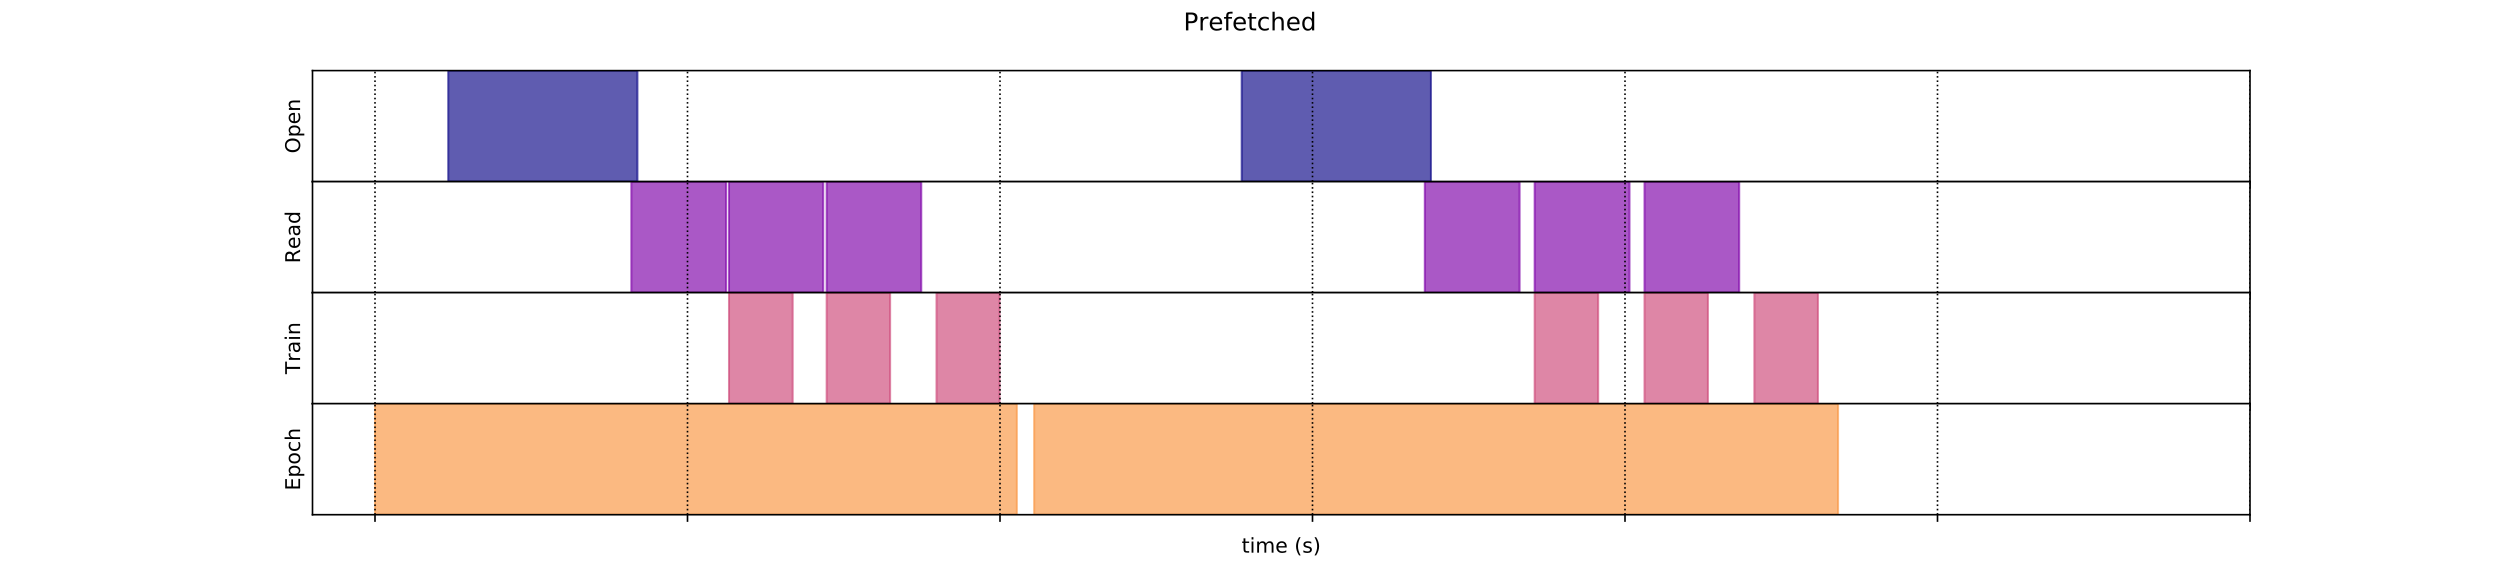 <svg height="288pt" stroke-linejoin="round" viewBox="0 0 1224 288" width="1224pt" xmlns="http://www.w3.org/2000/svg" xmlns:xlink="http://www.w3.org/1999/xlink"><defs stroke-linejoin="round"><clipPath id="a" stroke-linejoin="round"><path d="m153 34.56h948.6v54.36h-948.6z"/></clipPath><clipPath id="b" stroke-linejoin="round"><path d="m153 88.92h948.6v54.36h-948.6z"/></clipPath><clipPath id="c" stroke-linejoin="round"><path d="m153 143.28h948.6v54.36h-948.6z"/></clipPath><clipPath id="d" stroke-linejoin="round"><path d="m153 197.64h948.6v54.36h-948.6z"/></clipPath><path id="e" d="m0 0v3.5" stroke="#000" stroke-linejoin="round" stroke-width=".8"/><path id="f" d="m18.312 70.219v-15.531h18.5v-6.984h-18.5v-29.688q0-6.688 1.828-8.594 1.828-1.906 7.453-1.906h9.219v-7.516h-9.219q-10.406 0-14.359 3.875-3.953 3.891-3.953 14.141v29.688h-6.594v6.984h6.594v15.531z" stroke-linejoin="round"/><path id="g" d="m9.422 54.688h8.984v-54.688h-8.984zm0 21.297h8.984v-11.391h-8.984z" stroke-linejoin="round"/><path id="h" d="m52 44.188q3.375 6.062 8.062 8.938 4.688 2.875 11.031 2.875 8.547 0 13.188-5.984 4.641-5.969 4.641-17v-33.016h-9.031v32.719q0 7.859-2.797 11.656-2.781 3.812-8.484 3.812-6.984 0-11.047-4.641-4.047-4.625-4.047-12.641v-30.906h-9.031v32.719q0 7.906-2.781 11.688-2.781 3.781-8.594 3.781-6.891 0-10.953-4.656-4.047-4.656-4.047-12.625v-30.906h-9.031v54.688h9.031v-8.5q3.078 5.031 7.375 7.422 4.297 2.391 10.203 2.391 5.969 0 10.141-3.031 4.172-3.016 6.172-8.781z" stroke-linejoin="round"/><path id="i" d="m56.203 29.594v-4.391h-41.312q.594-9.281 5.594-14.141 5-4.859 13.938-4.859 5.172 0 10.031 1.266 4.859 1.266 9.656 3.812v-8.5q-4.844-2.047-9.922-3.125-5.078-1.078-10.297-1.078-13.094 0-20.734 7.609-7.641 7.625-7.641 20.625 0 13.422 7.25 21.297 7.25 7.891 19.562 7.891 11.031 0 17.453-7.109 6.422-7.094 6.422-19.297zm-8.984 2.641q-.094 7.359-4.125 11.75-4.031 4.406-10.672 4.406-7.516 0-12.031-4.25-4.516-4.25-5.203-11.969z" stroke-linejoin="round"/><path id="j" d="m31 75.875q-6.531-11.219-9.719-22.219-3.172-10.984-3.172-22.266 0-11.266 3.203-22.328 3.203-11.062 9.688-22.25h-7.812q-7.312 11.484-10.953 22.562-3.641 11.078-3.641 22.016 0 10.891 3.609 21.922 3.625 11.047 10.984 22.562z" stroke-linejoin="round"/><path id="k" d="m44.281 53.078v-8.5q-3.797 1.953-7.906 2.922-4.094.984-8.5.984-6.688 0-10.031-2.047-3.344-2.047-3.344-6.156 0-3.125 2.391-4.906 2.391-1.781 9.625-3.391l3.078-.688q9.562-2.047 13.594-5.781 4.031-3.734 4.031-10.422 0-7.625-6.031-12.078-6.031-4.438-16.578-4.438-4.391 0-9.156.859-4.766.859-10.031 2.562v9.281q4.984-2.594 9.812-3.891 4.828-1.281 9.578-1.281 6.344 0 9.75 2.172 3.422 2.172 3.422 6.125 0 3.656-2.469 5.609-2.453 1.953-10.812 3.766l-3.125.734q-8.344 1.75-12.062 5.391-3.703 3.641-3.703 9.984 0 7.719 5.469 11.906 5.469 4.203 15.531 4.203 4.969 0 9.359-.734 4.406-.719 8.109-2.188z" stroke-linejoin="round"/><path id="l" d="m8.016 75.875h7.812q7.312-11.516 10.953-22.562 3.641-11.031 3.641-21.922 0-10.938-3.641-22.016-3.641-11.078-10.953-22.562h-7.812q6.484 11.188 9.688 22.25 3.203 11.062 3.203 22.328 0 11.281-3.203 22.266-3.203 11-9.688 22.219z" stroke-linejoin="round"/><path id="m" d="m18.109 8.203v-29h-9.031v75.484h9.031v-8.297q2.844 4.875 7.156 7.234 4.328 2.375 10.328 2.375 9.969 0 16.188-7.906 6.234-7.906 6.234-20.797 0-12.891-6.234-20.812-6.219-7.906-16.188-7.906-6 0-10.328 2.375-4.312 2.375-7.156 7.25zm30.578 19.094q0 9.906-4.078 15.547-4.078 5.641-11.203 5.641-7.141 0-11.219-5.641-4.078-5.641-4.078-15.547 0-9.906 4.078-15.547 4.078-5.641 11.219-5.641 7.125 0 11.203 5.641 4.078 5.641 4.078 15.547z" stroke-linejoin="round"/><path id="n" d="m54.891 33.016v-33.016h-8.984v32.719q0 7.766-3.031 11.609-3.031 3.859-9.078 3.859-7.281 0-11.484-4.641-4.203-4.625-4.203-12.641v-30.906h-9.031v54.688h9.031v-8.5q3.234 4.938 7.594 7.375 4.375 2.438 10.094 2.438 9.422 0 14.25-5.828 4.844-5.828 4.844-17.156z" stroke-linejoin="round"/><path id="o" d="m34.281 27.484q-10.891 0-15.094-2.484-4.203-2.484-4.203-8.5 0-4.781 3.156-7.594 3.156-2.797 8.562-2.797 7.484 0 12 5.297 4.516 5.297 4.516 14.078v2zm17.922 3.719v-31.203h-8.984v8.297q-3.078-4.969-7.672-7.344-4.594-2.375-11.234-2.375-8.391 0-13.359 4.719-4.953 4.719-4.953 12.625 0 9.219 6.172 13.906 6.188 4.688 18.438 4.688h12.609v.891q0 6.203-4.078 9.594-4.078 3.391-11.453 3.391-4.688 0-9.141-1.125-4.438-1.125-8.531-3.375v8.312q4.922 1.906 9.562 2.844 4.641.953 9.031.953 11.875 0 17.734-6.156 5.859-6.141 5.859-18.641z" stroke-linejoin="round"/><path id="p" d="m45.406 46.391v29.594h8.984v-75.984h-8.984v8.203q-2.828-4.875-7.156-7.25-4.312-2.375-10.375-2.375-9.906 0-16.141 7.906-6.219 7.922-6.219 20.812 0 12.891 6.219 20.797 6.234 7.906 16.141 7.906 6.062 0 10.375-2.375 4.328-2.359 7.156-7.234zm-30.609-19.094q0-9.906 4.078-15.547 4.078-5.641 11.203-5.641 7.125 0 11.219 5.641 4.109 5.641 4.109 15.547 0 9.906-4.109 15.547-4.094 5.641-11.219 5.641-7.125 0-11.203-5.641-4.078-5.641-4.078-15.547z" stroke-linejoin="round"/><path id="q" d="m41.109 46.297q-1.516.875-3.297 1.281-1.781.422-3.922.422-7.625 0-11.703-4.953-4.078-4.953-4.078-14.234v-28.812h-9.031v54.688h9.031v-8.5q2.844 4.984 7.375 7.391 4.547 2.422 11.047 2.422.922 0 2.047-.125 1.125-.109 2.484-.359z" stroke-linejoin="round"/><path id="r" d="m48.781 52.594v-8.406q-3.812 2.109-7.641 3.156-3.828 1.047-7.734 1.047-8.75 0-13.594-5.547-4.828-5.531-4.828-15.547 0-10.016 4.828-15.562 4.844-5.531 13.594-5.531 3.906 0 7.734 1.047 3.828 1.047 7.641 3.156v-8.312q-3.766-1.75-7.797-2.625-4.016-.891-8.562-.891-12.359 0-19.641 7.766-7.266 7.766-7.266 20.953 0 13.375 7.344 21.031 7.359 7.672 20.156 7.672 4.141 0 8.094-.859 3.953-.844 7.672-2.547z" stroke-linejoin="round"/><path id="s" d="m54.891 33.016v-33.016h-8.984v32.719q0 7.766-3.031 11.609-3.031 3.859-9.078 3.859-7.281 0-11.484-4.641-4.203-4.625-4.203-12.641v-30.906h-9.031v75.984h9.031v-29.797q3.234 4.938 7.594 7.375 4.375 2.438 10.094 2.438 9.422 0 14.25-5.828 4.844-5.828 4.844-17.156z" stroke-linejoin="round"/></defs><g stroke-linejoin="round"><path d="m0 288h1224v-288h-1224z" fill="#fff"/><g><g stroke-linejoin="round"><path d="m153 88.92h948.6v-54.36h-948.6z" fill="#fff"/><g fill="#0d0887" fill-opacity=".66" stroke="#0d0887" stroke-opacity=".66"><path clip-path="url(#a)" d="m219.459 88.92v-54.36h92.624v54.36z"/><path clip-path="url(#a)" d="m607.936 88.92v-54.36h92.651v54.36z"/></g><g><g stroke="#000" stroke-width=".8"><g><path clip-path="url(#a)" d="m183.6 88.92v-54.36" fill="none" stroke-dasharray=".8 1.32"/><use x="183.6" xlink:href="#e" y="88.92"/></g><g><path clip-path="url(#a)" d="m336.6 88.92v-54.36" fill="none" stroke-dasharray=".8 1.32"/><use x="336.6" xlink:href="#e" y="88.92"/></g><g><path clip-path="url(#a)" d="m489.6 88.92v-54.36" fill="none" stroke-dasharray=".8 1.32"/><use x="489.6" xlink:href="#e" y="88.92"/></g><g><path clip-path="url(#a)" d="m642.6 88.92v-54.36" fill="none" stroke-dasharray=".8 1.32"/><use x="642.6" xlink:href="#e" y="88.92"/></g><g><path clip-path="url(#a)" d="m795.6 88.92v-54.36" fill="none" stroke-dasharray=".8 1.32"/><use x="795.6" xlink:href="#e" y="88.92"/></g><g><path clip-path="url(#a)" d="m948.6 88.92v-54.36" fill="none" stroke-dasharray=".8 1.32"/><use x="948.6" xlink:href="#e" y="88.92"/></g><g><path clip-path="url(#a)" d="m1101.6 88.92v-54.36" fill="none" stroke-dasharray=".8 1.32"/><use x="1101.6" xlink:href="#e" y="88.92"/></g></g><g transform="matrix(.1 0 0 -.1 607.909 100.518)"><use xlink:href="#f"/><use x="39.209" xlink:href="#g"/><use x="66.992" xlink:href="#h"/><use x="164.404" xlink:href="#i"/><use x="257.715" xlink:href="#j"/><use x="296.729" xlink:href="#k"/><use x="348.828" xlink:href="#l"/></g></g><g transform="matrix(0 -.1 -.1 0 146.92 75.095)"><path d="m39.406 66.219q-10.75 0-17.078-8.016-6.312-8-6.312-21.828 0-13.766 6.312-21.781 6.328-8 17.078-8 10.734 0 17.016 8 6.281 8.016 6.281 21.781 0 13.828-6.281 21.828-6.281 8.016-17.016 8.016zm0 8q15.328 0 24.5-10.281 9.188-10.281 9.188-27.562 0-17.234-9.188-27.516-9.172-10.281-24.5-10.281-15.375 0-24.594 10.25-9.203 10.266-9.203 27.547 0 17.281 9.203 27.562 9.219 10.281 24.594 10.281z"/><use x="78.711" xlink:href="#m"/><use x="142.188" xlink:href="#i"/><use x="203.711" xlink:href="#n"/></g></g><path d="m153 88.92v-54.36" fill="none" stroke="#000" stroke-linecap="square" stroke-linejoin="miter" stroke-width=".8"/><path d="m1101.6 88.92v-54.36" fill="none" stroke="#000" stroke-linecap="square" stroke-linejoin="miter" stroke-width=".8"/><path d="m153 88.92h948.6" fill="none" stroke="#000" stroke-linecap="square" stroke-linejoin="miter" stroke-width=".8"/><path d="m153 34.56h948.6" fill="none" stroke="#000" stroke-linecap="square" stroke-linejoin="miter" stroke-width=".8"/></g><g><g stroke-linejoin="round"><path d="m153 143.28h948.6v-54.36h-948.6z" fill="#fff"/><g fill="#7e03a8" fill-opacity=".66" stroke="#7e03a8" stroke-opacity=".66"><path clip-path="url(#b)" d="m309.108 143.28v-54.36h46.419v54.36z"/><path clip-path="url(#b)" d="m356.92 143.28v-54.36h46.133v54.36z"/><path clip-path="url(#b)" d="m404.733 143.28v-54.36h46.316v54.36z"/><path clip-path="url(#b)" d="m697.584 143.28v-54.36h46.408v54.36z"/><path clip-path="url(#b)" d="m751.373 143.28v-54.36h46.426v54.36z"/><path clip-path="url(#b)" d="m805.163 143.28v-54.36h46.349v54.36z"/></g><g><g stroke="#000" stroke-width=".8"><g><path clip-path="url(#b)" d="m183.6 143.28v-54.36" fill="none" stroke-dasharray=".8 1.32"/><use x="183.6" xlink:href="#e" y="143.28"/></g><g><path clip-path="url(#b)" d="m336.6 143.28v-54.36" fill="none" stroke-dasharray=".8 1.32"/><use x="336.6" xlink:href="#e" y="143.28"/></g><g><path clip-path="url(#b)" d="m489.6 143.28v-54.36" fill="none" stroke-dasharray=".8 1.32"/><use x="489.6" xlink:href="#e" y="143.28"/></g><g><path clip-path="url(#b)" d="m642.6 143.28v-54.36" fill="none" stroke-dasharray=".8 1.32"/><use x="642.6" xlink:href="#e" y="143.28"/></g><g><path clip-path="url(#b)" d="m795.6 143.28v-54.36" fill="none" stroke-dasharray=".8 1.32"/><use x="795.6" xlink:href="#e" y="143.28"/></g><g><path clip-path="url(#b)" d="m948.6 143.28v-54.36" fill="none" stroke-dasharray=".8 1.32"/><use x="948.6" xlink:href="#e" y="143.28"/></g><g><path clip-path="url(#b)" d="m1101.6 143.28v-54.36" fill="none" stroke-dasharray=".8 1.32"/><use x="1101.6" xlink:href="#e" y="143.28"/></g></g><g transform="matrix(.1 0 0 -.1 607.909 154.878)"><use xlink:href="#f"/><use x="39.209" xlink:href="#g"/><use x="66.992" xlink:href="#h"/><use x="164.404" xlink:href="#i"/><use x="257.715" xlink:href="#j"/><use x="296.729" xlink:href="#k"/><use x="348.828" xlink:href="#l"/></g></g><g transform="matrix(0 -.1 -.1 0 146.92 128.886)"><path d="m44.391 34.188q3.172-1.078 6.172-4.594 3-3.516 6.031-9.672l10.016-19.922h-10.609l-9.312 18.703q-3.625 7.328-7.016 9.719-3.391 2.391-9.25 2.391h-10.75v-30.812h-9.859v72.906h22.266q12.5 0 18.656-5.234 6.156-5.219 6.156-15.766 0-6.891-3.203-11.438-3.203-4.531-9.297-6.281zm-24.719 30.609v-25.875h12.406q7.125 0 10.766 3.297 3.641 3.297 3.641 9.688 0 6.391-3.641 9.641-3.641 3.25-10.766 3.25z"/><use x="69.42" xlink:href="#i"/><use x="130.943" xlink:href="#o"/><use x="192.223" xlink:href="#p"/></g></g><path d="m153 143.28v-54.36" fill="none" stroke="#000" stroke-linecap="square" stroke-linejoin="miter" stroke-width=".8"/><path d="m1101.6 143.28v-54.36" fill="none" stroke="#000" stroke-linecap="square" stroke-linejoin="miter" stroke-width=".8"/><path d="m153 143.28h948.6" fill="none" stroke="#000" stroke-linecap="square" stroke-linejoin="miter" stroke-width=".8"/><path d="m153 88.92h948.6" fill="none" stroke="#000" stroke-linecap="square" stroke-linejoin="miter" stroke-width=".8"/></g><g><g stroke-linejoin="round"><path d="m153 197.64h948.6v-54.36h-948.6z" fill="#fff"/><g fill="#cc4778" fill-opacity=".66" stroke="#cc4778" stroke-opacity=".66"><path clip-path="url(#c)" d="m356.92 197.64v-54.36h31.172v54.36z"/><path clip-path="url(#c)" d="m404.733 197.64v-54.36h31.07v54.36z"/><path clip-path="url(#c)" d="m458.522 197.64v-54.36h30.866v54.36z"/><path clip-path="url(#c)" d="m751.373 197.64v-54.36h31.085v54.36z"/><path clip-path="url(#c)" d="m805.163 197.64v-54.36h31.034v54.36z"/><path clip-path="url(#c)" d="m858.952 197.64v-54.36h31.102v54.36z"/></g><g><g stroke="#000" stroke-width=".8"><g><path clip-path="url(#c)" d="m183.6 197.64v-54.36" fill="none" stroke-dasharray=".8 1.32"/><use x="183.6" xlink:href="#e" y="197.64"/></g><g><path clip-path="url(#c)" d="m336.6 197.64v-54.36" fill="none" stroke-dasharray=".8 1.32"/><use x="336.6" xlink:href="#e" y="197.64"/></g><g><path clip-path="url(#c)" d="m489.6 197.64v-54.36" fill="none" stroke-dasharray=".8 1.32"/><use x="489.6" xlink:href="#e" y="197.64"/></g><g><path clip-path="url(#c)" d="m642.6 197.64v-54.36" fill="none" stroke-dasharray=".8 1.32"/><use x="642.6" xlink:href="#e" y="197.64"/></g><g><path clip-path="url(#c)" d="m795.6 197.64v-54.36" fill="none" stroke-dasharray=".8 1.32"/><use x="795.6" xlink:href="#e" y="197.64"/></g><g><path clip-path="url(#c)" d="m948.6 197.64v-54.36" fill="none" stroke-dasharray=".8 1.32"/><use x="948.6" xlink:href="#e" y="197.64"/></g><g><path clip-path="url(#c)" d="m1101.6 197.64v-54.36" fill="none" stroke-dasharray=".8 1.32"/><use x="1101.6" xlink:href="#e" y="197.64"/></g></g><g transform="matrix(.1 0 0 -.1 607.909 209.238)"><use xlink:href="#f"/><use x="39.209" xlink:href="#g"/><use x="66.992" xlink:href="#h"/><use x="164.404" xlink:href="#i"/><use x="257.715" xlink:href="#j"/><use x="296.729" xlink:href="#k"/><use x="348.828" xlink:href="#l"/></g></g><g transform="matrix(0 -.1 -.1 0 146.92 183.18)"><path d="m-.297 72.906h61.672v-8.312h-25.875v-64.594h-9.906v64.594h-25.891z"/><use x="60.865" xlink:href="#q"/><use x="101.979" xlink:href="#o"/><use x="163.258" xlink:href="#g"/><use x="191.041" xlink:href="#n"/></g></g><path d="m153 197.64v-54.36" fill="none" stroke="#000" stroke-linecap="square" stroke-linejoin="miter" stroke-width=".8"/><path d="m1101.6 197.64v-54.36" fill="none" stroke="#000" stroke-linecap="square" stroke-linejoin="miter" stroke-width=".8"/><path d="m153 197.64h948.6" fill="none" stroke="#000" stroke-linecap="square" stroke-linejoin="miter" stroke-width=".8"/><path d="m153 143.28h948.6" fill="none" stroke="#000" stroke-linecap="square" stroke-linejoin="miter" stroke-width=".8"/></g><g><g stroke-linejoin="round"><path d="m153 252h948.6v-54.36h-948.6z" fill="#fff"/><g fill="#f89540" fill-opacity=".66" stroke="#f89540" stroke-opacity=".66"><path clip-path="url(#d)" d="m183.6 252v-54.36h314.24v54.36z"/><path clip-path="url(#d)" d="m506.334 252v-54.36h393.584v54.36z"/></g><g><g stroke="#000" stroke-width=".8"><g><path clip-path="url(#d)" d="m183.6 252v-54.36" fill="none" stroke-dasharray=".8 1.32"/><use x="183.6" xlink:href="#e" y="252"/></g><g><path clip-path="url(#d)" d="m336.6 252v-54.36" fill="none" stroke-dasharray=".8 1.32"/><use x="336.6" xlink:href="#e" y="252"/></g><g><path clip-path="url(#d)" d="m489.6 252v-54.36" fill="none" stroke-dasharray=".8 1.32"/><use x="489.6" xlink:href="#e" y="252"/></g><g><path clip-path="url(#d)" d="m642.6 252v-54.36" fill="none" stroke-dasharray=".8 1.32"/><use x="642.6" xlink:href="#e" y="252"/></g><g><path clip-path="url(#d)" d="m795.6 252v-54.36" fill="none" stroke-dasharray=".8 1.32"/><use x="795.6" xlink:href="#e" y="252"/></g><g><path clip-path="url(#d)" d="m948.6 252v-54.36" fill="none" stroke-dasharray=".8 1.32"/><use x="948.6" xlink:href="#e" y="252"/></g><g><path clip-path="url(#d)" d="m1101.6 252v-54.36" fill="none" stroke-dasharray=".8 1.32"/><use x="1101.6" xlink:href="#e" y="252"/></g></g><g transform="matrix(.1 0 0 -.1 607.909 270.598)"><use xlink:href="#f"/><use x="39.209" xlink:href="#g"/><use x="66.992" xlink:href="#h"/><use x="164.404" xlink:href="#i"/><use x="257.715" xlink:href="#j"/><use x="296.729" xlink:href="#k"/><use x="348.828" xlink:href="#l"/></g></g><g transform="matrix(0 -.1 -.1 0 146.92 240.131)"><path d="m9.812 72.906h46.094v-8.312h-36.234v-21.578h34.719v-8.297h-34.719v-26.422h37.109v-8.297h-46.969z"/><use x="63.184" xlink:href="#m"/><path d="m30.609 48.391q-7.219 0-11.422-5.641-4.203-5.641-4.203-15.453 0-9.812 4.172-15.453 4.188-5.641 11.453-5.641 7.188 0 11.375 5.656 4.203 5.672 4.203 15.438 0 9.719-4.203 15.406-4.188 5.688-11.375 5.688zm0 7.609q11.719 0 18.406-7.625 6.703-7.609 6.703-21.078 0-13.422-6.703-21.078-6.688-7.641-18.406-7.641-11.766 0-18.438 7.641-6.656 7.656-6.656 21.078 0 13.469 6.656 21.078 6.672 7.625 18.438 7.625z" transform="translate(126.66)"/><use x="187.842" xlink:href="#r"/><use x="242.822" xlink:href="#s"/></g></g><path d="m153 252v-54.36" fill="none" stroke="#000" stroke-linecap="square" stroke-linejoin="miter" stroke-width=".8"/><path d="m1101.6 252v-54.36" fill="none" stroke="#000" stroke-linecap="square" stroke-linejoin="miter" stroke-width=".8"/><path d="m153 252h948.6" fill="none" stroke="#000" stroke-linecap="square" stroke-linejoin="miter" stroke-width=".8"/><path d="m153 197.64h948.6" fill="none" stroke="#000" stroke-linecap="square" stroke-linejoin="miter" stroke-width=".8"/></g><g transform="matrix(.12 0 0 -.12 579.468 14.878)"><path d="m19.672 64.797v-27.391h12.406q6.891 0 10.641 3.562 3.766 3.562 3.766 10.156 0 6.547-3.766 10.109-3.75 3.562-10.641 3.562zm-9.859 8.109h22.266q12.266 0 18.531-5.547 6.281-5.547 6.281-16.234 0-10.797-6.281-16.312-6.266-5.516-18.531-5.516h-12.406v-29.297h-9.859z"/><use x="60.287" xlink:href="#q"/><use x="101.369" xlink:href="#i"/><path d="m37.109 75.984v-7.484h-8.594q-4.828 0-6.719-1.953-1.875-1.953-1.875-7.031v-4.828h14.797v-6.984h-14.797v-47.703h-9.031v47.703h-8.594v6.984h8.594v3.812q0 9.125 4.25 13.297 4.25 4.188 13.469 4.188z" transform="translate(162.893)"/><use x="198.098" xlink:href="#i"/><use x="259.621" xlink:href="#f"/><use x="298.83" xlink:href="#r"/><use x="353.811" xlink:href="#s"/><use x="417.189" xlink:href="#i"/><use x="478.713" xlink:href="#p"/></g></g></svg>